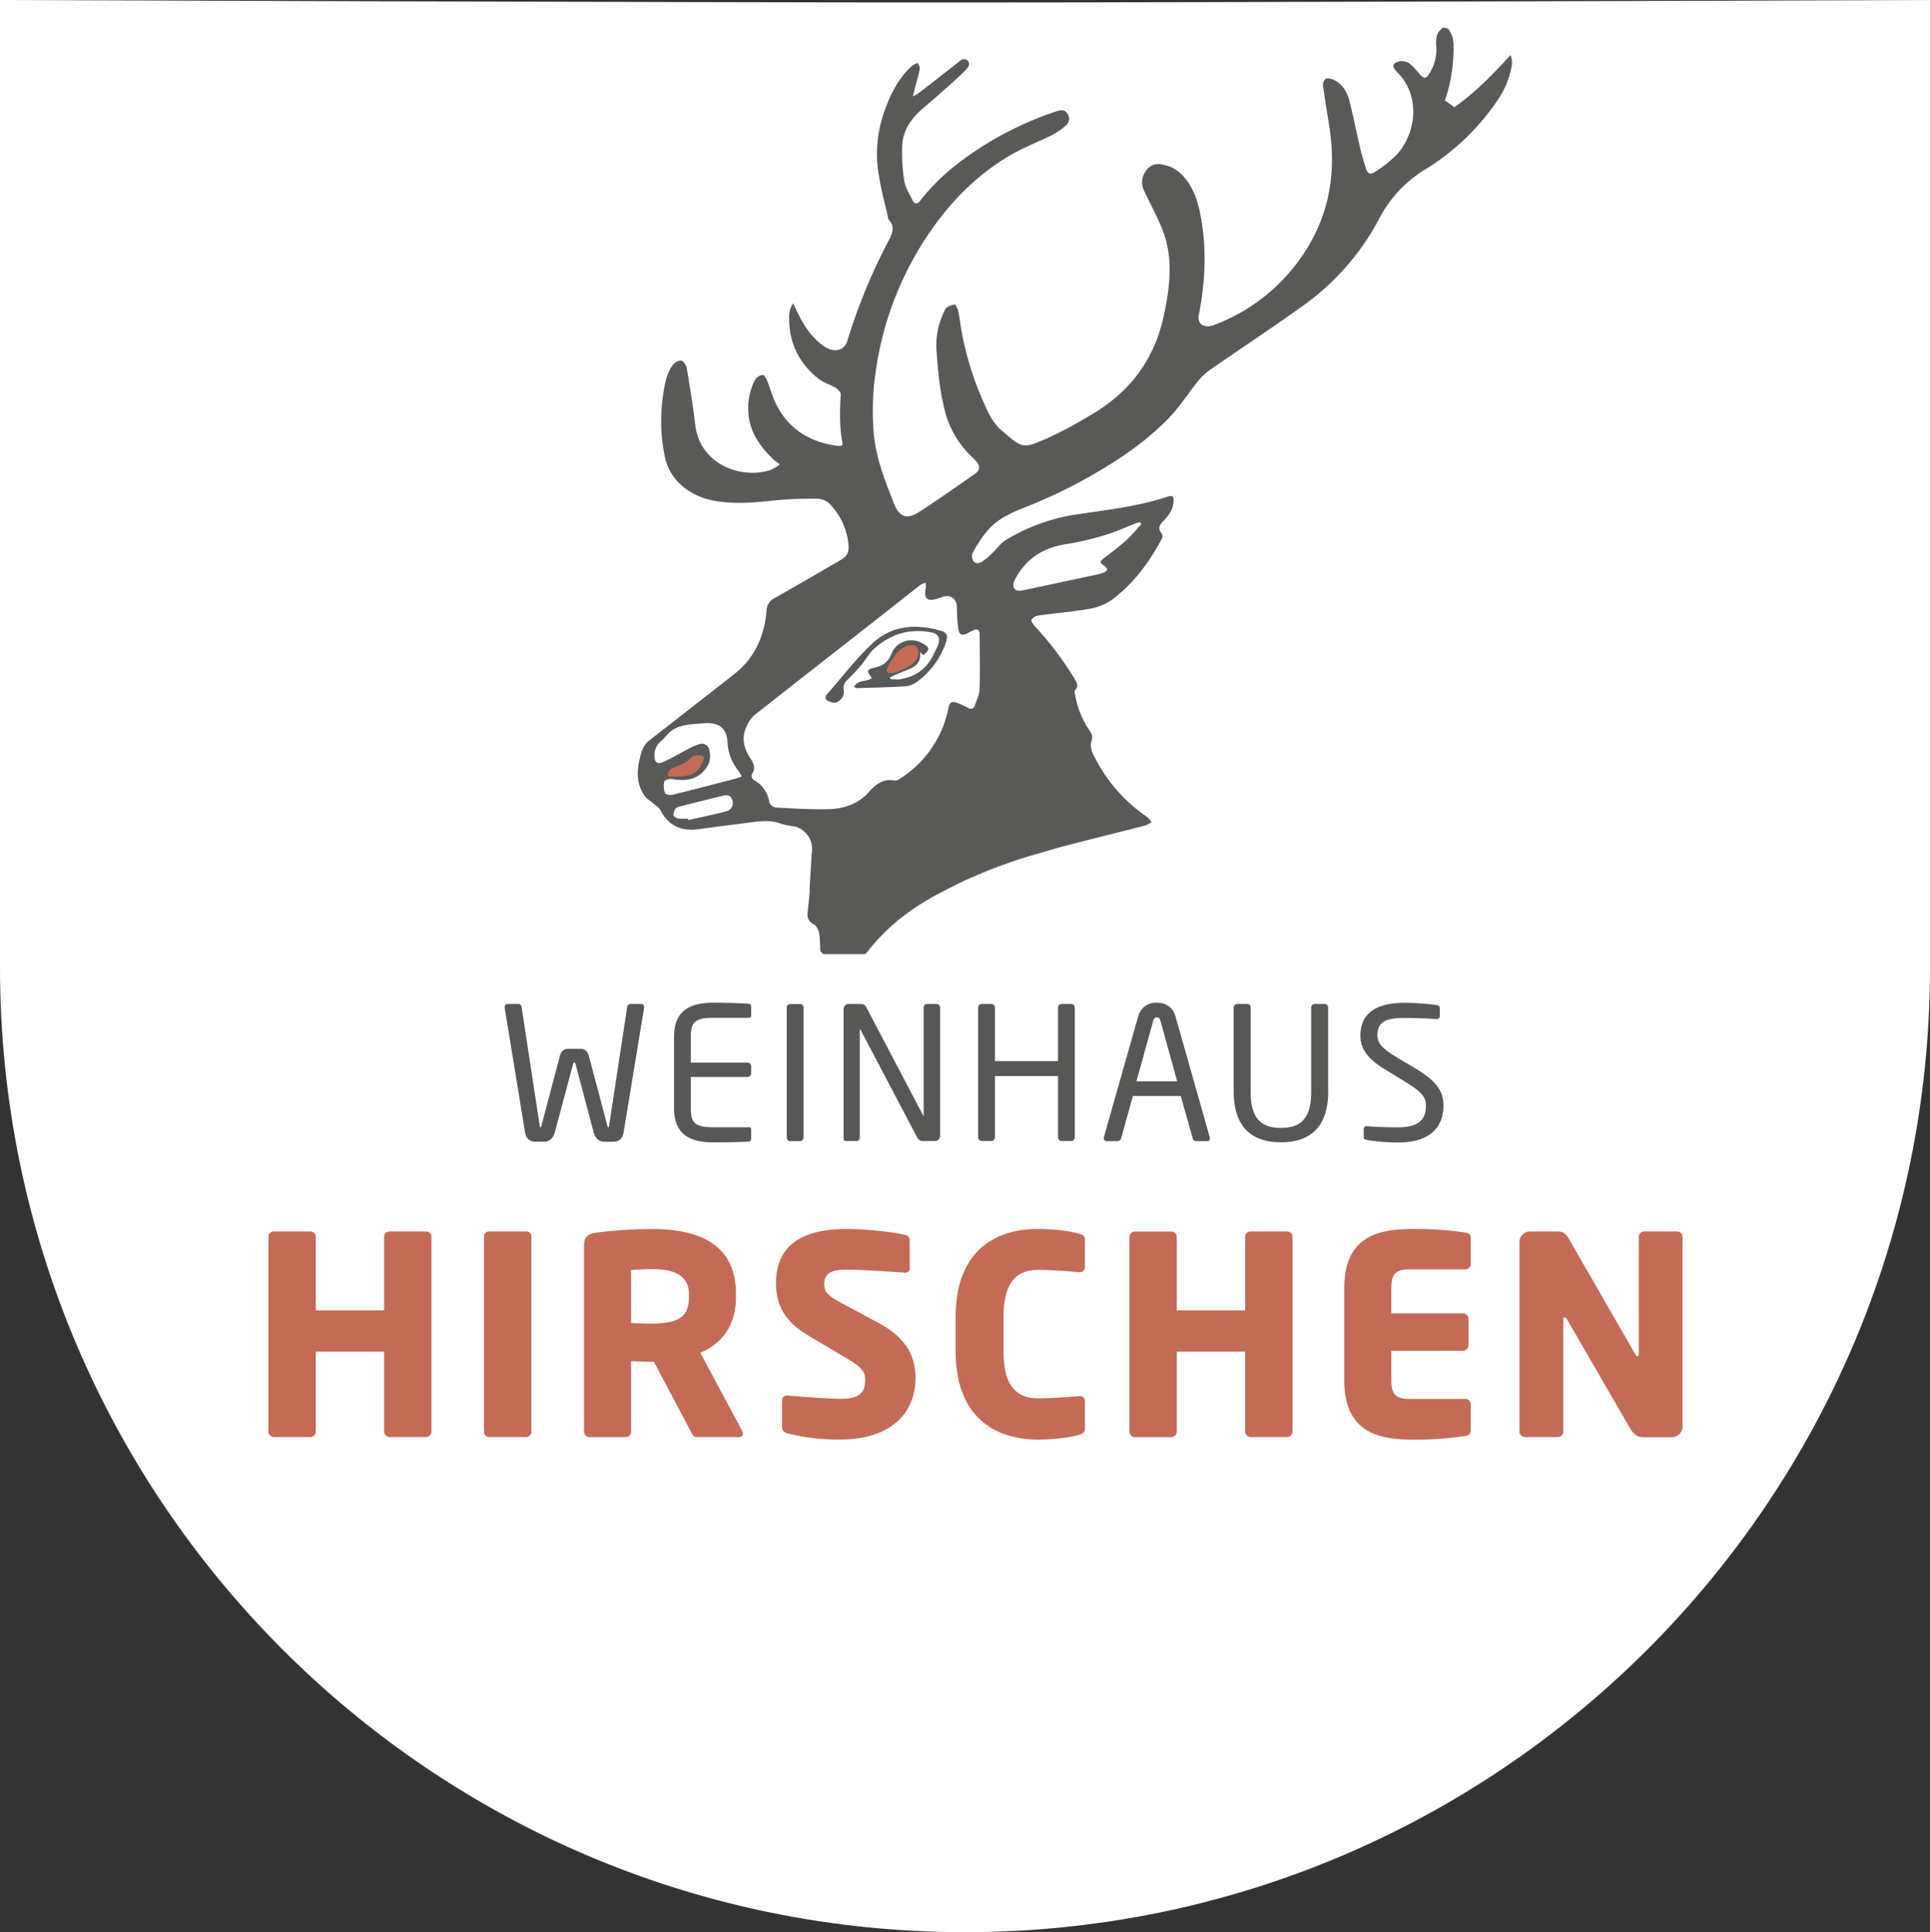 <svg xmlns="http://www.w3.org/2000/svg" viewBox="0 0 775.61 776.61"><rect x="0" y="0" width="775.61" height="776.61" fill="#333333" stroke="none"/><defs><style>.cls-1{fill:#fff;}.cls-2{fill:#575756;}.cls-3{fill:#c46b57;}.cls-4{fill:#595958;}</style></defs><g id="Ebene_2" data-name="Ebene 2"><g id="Ebene_1-2" data-name="Ebene 1"><path class="cls-1" d="M775.61,388.8C775.61,603,602,776.61,387.8,776.61S0,603,0,388.8V0S269.86,1,387.8,1C490.48,1,775.61,0,775.61,0Z"></path><path class="cls-2" d="M258.86,404.78a1.21,1.21,0,0,0-1.26-1.26h-4.3a1.34,1.34,0,0,0-1.26,1.26L244.85,452c-.15.74-.08,1.11-.38,1.11s-.37-.45-.51-1.11l-7.27-27.44c-.52-2-1.56-3-3.49-3h-4.74c-1.93,0-3,1-3.49,3L217.71,452c-.15.66-.23,1.11-.52,1.11s-.23-.37-.37-1.11l-7.2-47.24c-.15-.82-.66-1.26-1.26-1.26h-4.3a1.21,1.21,0,0,0-1.26,1.26V405L211,455.13c.52,3,2.23,3.78,4.6,3.78h3.11c2.08,0,3.64-1.48,4.23-3.71l7.34-27.43c.15-.67.22-.67.45-.67h.14c.23,0,.3,0,.45.67l7.27,27.43c.59,2.23,2.15,3.71,4.22,3.71H246c2.38,0,4.08-.74,4.6-3.78L258.86,405v-.22Zm43,53v-3.79a.8.8,0,0,0-.82-.89H286.74c-7.86,0-9.12-2.07-9.12-7.71V432.88h22.77a1.48,1.48,0,0,0,1.48-1.48v-2.82a1.49,1.49,0,0,0-1.48-1.48H277.62V416.79c0-5.63,1.26-7.71,9.12-7.71h14.31a.8.8,0,0,0,.82-.89v-3.71a1,1,0,0,0-.74-1c-3.12-.3-10.09-.45-14.46-.45-10.38,0-15.8,3.93-15.8,13.79v28.55c0,9.86,5.42,13.79,15.8,13.79,4.37,0,11.64-.07,14.46-.37a1,1,0,0,0,.74-1Zm21.06-.6v-52.2a1.34,1.34,0,0,0-1.34-1.41h-4.07a1.35,1.35,0,0,0-1.34,1.41v52.2a1.42,1.42,0,0,0,1.34,1.49h4.07a1.42,1.42,0,0,0,1.34-1.49Zm54.87-.66V404.93a1.35,1.35,0,0,0-1.33-1.41h-3.93a1.4,1.4,0,0,0-1.34,1.41v43.38c0,.07,0,.22-.07.22l-.15-.22L348.22,405c-.6-1.11-1-1.48-3-1.48H341.1A2.09,2.09,0,0,0,339,405.6v52.13c0,.74.59.89,1.33.89h3.86a1.39,1.39,0,0,0,1.33-1.41V413.9c0-.15,0-.22.08-.22s.14.07.22.22l22.91,43.53a2.46,2.46,0,0,0,2.38,1.19h4.59a2.15,2.15,0,0,0,2.15-2.15Zm54.14.66V405a1.49,1.49,0,0,0-1.49-1.48h-3.78a1.48,1.48,0,0,0-1.48,1.48v21.51H399.83V405a1.49,1.49,0,0,0-1.49-1.48h-3.78a1.49,1.49,0,0,0-1.48,1.48v52.13a1.49,1.49,0,0,0,1.48,1.49h3.78a1.49,1.49,0,0,0,1.49-1.49V432.51h25.36v24.62a1.49,1.49,0,0,0,1.48,1.49h3.78a1.49,1.49,0,0,0,1.49-1.49Zm54.28.3a1.18,1.18,0,0,0-.08-.52l-13.72-48.35c-1.26-4.52-4.74-5.56-7.49-5.56a7.29,7.29,0,0,0-7.56,5.64l-13.72,48.27a1.34,1.34,0,0,0-.07.52,1.19,1.19,0,0,0,1.26,1.19h4.37a1.5,1.5,0,0,0,1.34-1.12l4.74-17.05H474.5l4.82,17.05a1.34,1.34,0,0,0,1.26,1.12H485a1.16,1.16,0,0,0,1.27-1.19Zm-13.13-22.84H456.7l6.75-24.4c.22-.81.67-1.33,1.48-1.33s1.19.52,1.41,1.33l6.75,24.4Zm60.66,4V404.93a1.41,1.41,0,0,0-1.41-1.41h-4a1.41,1.41,0,0,0-1.4,1.41v33.66c0,9.64-3,14.76-12.17,14.76s-12.16-5.19-12.16-14.76V404.93a1.4,1.4,0,0,0-1.41-1.41h-4a1.41,1.41,0,0,0-1.41,1.41v33.66c0,14.17,7,20.54,19,20.54s19-6.37,19-20.54Zm46.34,5.71c0-5.93-3-10-11.64-15.12l-6.82-4.08c-5.64-3.41-8.08-5.49-8.08-9,0-5.41,3.26-7,10.9-7,4.3,0,9.49.22,12.75.44h.15a1.15,1.15,0,0,0,1.26-1.18v-3.19c0-.74-.52-1.11-1.26-1.26a101.46,101.46,0,0,0-12.9-.89c-11.27,0-17.73,4.15-17.73,13.12,0,5.94,3.42,9.72,10.24,13.87l7.19,4.38c6.75,4.15,8.9,6.23,8.9,9.93,0,5.19-2.37,8.75-11.27,8.75-3.41,0-8.83-.14-12.24-.44h-.22a1.15,1.15,0,0,0-1.26,1.19v3c0,.82.15,1.11,1.41,1.34a74.06,74.06,0,0,0,12.31,1c14.61,0,18.31-7.71,18.31-14.83Z"></path><path class="cls-3" d="M173.38,575.39V497.08a2.14,2.14,0,0,0-2.22-2.11H156.59a2.14,2.14,0,0,0-2.23,2.11v29.59H126.89V497.08a2.14,2.14,0,0,0-2.23-2.11H110.09a2.14,2.14,0,0,0-2.22,2.11v78.31a2.23,2.23,0,0,0,2.22,2.22h14.57a2.23,2.23,0,0,0,2.23-2.22V543.24h27.47v32.15a2.23,2.23,0,0,0,2.23,2.22h14.57a2.23,2.23,0,0,0,2.22-2.22Zm40.16,0V497.08a2,2,0,0,0-2.12-2.11h-14.9a2,2,0,0,0-2,2.11v78.31a2.05,2.05,0,0,0,2,2.22h14.9a2.14,2.14,0,0,0,2.12-2.22Zm85,.89a3,3,0,0,0-.33-1.23l-16.79-31.37c8.11-3.22,14.34-10.45,14.34-22.24V520c0-19.68-14.57-26-33.48-26a175.94,175.94,0,0,0-22.58,1.44c-3.44.56-5,1.56-5,5.34v74.64a2.23,2.23,0,0,0,2.22,2.22h14.46a2.23,2.23,0,0,0,2.23-2.22V547.13c2.11,0,5.56.23,7.89.23l1.23-.11,14.9,28.14c.56,1.11,1,2.22,2.23,2.22h17c1.22,0,1.66-.55,1.66-1.33Zm-21.69-54.84c0,7.56-3.67,10.57-15.35,10.57-1.22,0-6.67-.11-7.89-.23V510.43c1.33-.11,7.12-.34,8.67-.34,9.35,0,14.57,3.12,14.57,9.9v1.45Zm91.1,32.81c0-9-3.45-16.35-15-22.58L338.67,524c-6-3.23-7.45-4.67-7.45-7.79,0-4,2.33-5.89,8.67-5.89,7.57,0,20.47,1,23.58,1.22h.23a1.7,1.7,0,0,0,1.89-1.89V498.41a2,2,0,0,0-1.67-2c-4.23-1.11-15.46-2.44-23.58-2.44-21.58,0-28.48,9.45-28.48,21.69,0,8.12,2.78,15.12,13.13,21.24L340.34,546c5.78,3.45,7.34,5.23,7.34,8.46,0,5.33-2.23,7.78-9.9,7.78-4.34,0-16.57-.89-21.14-1.33h-.33a1.84,1.84,0,0,0-2,2.11v10.9c0,1.22,1.11,1.89,2.22,2.22a82.46,82.46,0,0,0,21,2.45c22.58,0,30.36-12.57,30.36-24.36ZM436,574.16V563.37a2,2,0,0,0-2.12-2.22h-.33c-4.23.33-10.35.89-16.46.89-7.68,0-13.8-4-13.8-18.8v-14c0-14.8,6.12-18.8,13.8-18.8,6.11,0,12.23.55,16.46.89h.33a2,2,0,0,0,2.12-2.23V498.3c0-1.55-.89-2-2.45-2.44-2.34-.78-8.79-1.89-16.57-1.89-16.91,0-32.93,8.78-32.93,35.26v14c0,26.47,16,35.37,32.93,35.37,7.78,0,14.23-1.11,16.57-1.89,1.56-.44,2.45-1,2.45-2.56Zm83.42,1.23V497.08a2.14,2.14,0,0,0-2.23-2.11H502.62a2.14,2.14,0,0,0-2.22,2.11v29.59H472.92V497.08A2.14,2.14,0,0,0,470.7,495H456.13a2.14,2.14,0,0,0-2.23,2.11v78.31a2.23,2.23,0,0,0,2.23,2.22H470.7a2.23,2.23,0,0,0,2.22-2.22V543.24H500.4v32.15a2.23,2.23,0,0,0,2.22,2.22h14.57a2.23,2.23,0,0,0,2.23-2.22Zm71.63-.56V564.48a2.23,2.23,0,0,0-2.23-2.22H566.24c-5.22,0-7.11-1.78-7.11-7.56V542.91h28.8a2.23,2.23,0,0,0,2.23-2.23V530.12a2.23,2.23,0,0,0-2.23-2.23h-28.8V517.77c0-5.79,1.89-7.56,7.11-7.56h22.58a2.24,2.24,0,0,0,2.23-2.23V497.64c0-1.45-.67-2-2.23-2.23A130.23,130.23,0,0,0,567.36,494c-14.35,0-27.14,3.55-27.14,23.8V554.7c0,20.24,12.68,23.91,27,23.91a132,132,0,0,0,21.57-1.44c1.56-.23,2.23-.89,2.23-2.34Zm85.09-1.45v-76.3a2.14,2.14,0,0,0-2.23-2.11H660.79a2.14,2.14,0,0,0-2.22,2.11v47.05c0,.78-.34,1-.56,1s-.45-.22-.89-.89l-26.36-45.83c-1.34-2.33-2.45-3.44-4.67-3.44H614.85a4.23,4.23,0,0,0-4.23,4.22v76.2a2.24,2.24,0,0,0,2.23,2.22H626a2.23,2.23,0,0,0,2.23-2.22v-45c0-.67.22-.89.56-.89s.55.22,1,.89l25.36,43.82c1.78,3,3.45,3.45,5.78,3.45h10.9a4.32,4.32,0,0,0,4.34-4.23Z"></path><path class="cls-4" d="M380,258.66a33,33,0,0,1-11.67,15.52,8.91,8.91,0,0,1-4.5,1.68c-6.5.39-13,.53-19.52.72-.28,0-.55-.21-1.1-.45,1.47-3.11,5-1.89,7.14-3.56-.29-.43-.51-.83-.77-1.16-1.22-1.61-1-2.26.85-2.79.82-.24,1.69-.38,2.5-.65a8.44,8.44,0,0,0,5.33-5.2,8.58,8.58,0,0,1,12.23-4.31c3.27,1.7,3.37,2.68.5,4.9-.32-.33-.61-.67-1.26-1.33.61,4.82-2.46,6.25-5.85,7.51-2.1.77-4.11,1.75-6.15,2.66,0,.21,0,.45,0,.67a15.68,15.68,0,0,0,3.26.25c6.41-.88,11.31-3.95,14.13-10,.63-1.36,1.41-2.66,1.91-4,.94-2.61,0-4.4-2.66-4.93-8.6-1.7-16.23.59-22.74,6.25-2.21,1.91-3.66,4.67-5.57,6.93-1.77,2.08-3.68,4.07-5.61,6a4.27,4.27,0,0,0-1.39,4c.39,2.3-1,4-2.89,4.94-.83.41-2.34-.1-3.37-.55-1.26-.55-1.36-1.66-.43-2.72,6-6.82,11.55-14.16,18.14-20.36,7.81-7.35,17.58-8.08,27.64-5.13,2.57.75,2.95,2.12,1.81,5.11Z"></path><path class="cls-4" d="M607,22.15c-7,7.67-14.1,15.05-22.5,20.91L580.7,40.4l.06-.21a65.91,65.91,0,0,0,3.36-22.78,25.34,25.34,0,0,0-.45-2.7l-.65-1.4c-.12-.23-.77-1.55-1.08-1.69a5.75,5.75,0,0,0-1.81-.55c-.49,0-1.73,1.46-1.73,1.46a6.13,6.13,0,0,0-.61.86l-.46,1.26a14.64,14.64,0,0,0-.23,2.81,18,18,0,0,1-2.7,12.12c-1.26,2.09-2.16,2.11-3.77.36a32.76,32.76,0,0,0-4-4.27,5.55,5.55,0,0,0-4-1.06c-3.13.68-3.48,2.08-1.2,4.32,9.6,9.49,7.77,24.65-.2,33.31a49.38,49.38,0,0,1-8.4,6.69c-2.14,1.45-3.22.94-4-1.48-.85-2.69-1.63-5.43-2.28-8.18-1.42-6-2.62-12.14-4.11-18.16-1-4.07-2.89-7.71-7.18-9.3-.79-.3-2-.52-2.54-.12a3.41,3.41,0,0,0-1.06,2.61c.73,5.41,1.63,10.82,2.51,16.23,3.05,19,0,36.65-11.13,52.7a74.33,74.33,0,0,1-34.92,27.31,7.85,7.85,0,0,1-2.73.61c-2.68,0-4.13-1.81-3.64-4.41,2.36-12.12,3.17-24.33,1.32-36.55-1-6.8-2.56-13.61-7.28-19.12a14.65,14.65,0,0,0-9.11-5,5.89,5.89,0,0,0-6.28,2.8,7.54,7.54,0,0,0-.72,7.59c2.4,5.17,5.17,10.21,7.32,15.48,4.62,11.41,3.24,23,.76,34.68C464,144.53,454,157.71,438.37,166.79a170.45,170.45,0,0,1-17.62,9.43c-10.07,4.35-9.86,3.91-18.32-3.29-3.18-2.69-5-6.37-6.65-10.13a125.92,125.92,0,0,1-9.26-29.09c-.49-2.86-.83-5.75-1.42-8.58-.2-1-1.16-2.81-1.42-2.76-1.35.32-3.2.81-3.73,1.83a30.66,30.66,0,0,0-3.62,16.31c.61,8.89,1.43,17.81,3.89,26.44a38.84,38.84,0,0,0,8.11,14.38c1.2,1.44,2.67,2.62,3.91,4,1.75,2,1.65,3.68-.49,5.18-7.4,5.15-14.79,10.34-22.37,15.26-4.86,3.17-7.94,2.15-10.11-3.32-3.64-9.21-7.28-18.47-8.16-28.43a109.44,109.44,0,0,1,1.16-27,130.72,130.72,0,0,1,20.2-51.93C381.42,81.56,392.6,70,406.94,61.86c5.17-2.93,10.78-5,16.13-7.71a29.52,29.52,0,0,0,4.82-3.32c1.67-1.32,2.28-3.07,1.18-5s-2.85-1.65-4.59-1.06a134.25,134.25,0,0,0-39.2,20.69A85.13,85.13,0,0,0,369.7,80.79c-1.08,1.41-2.25,1.2-2.95-.24-1.28-2.59-2.93-5.21-3.39-8a73.19,73.19,0,0,1-.78-14c.25-6.28,3.67-11,8.32-15,5.41-4.66,10.84-9.32,16-14.22A14.51,14.51,0,0,0,389,27a2,2,0,0,0-2.88-2.75l0,0c-5.51,4.29-11,8.6-16.55,12.87a29.07,29.07,0,0,1-2.73,1.65c.35-1.44.57-2.28.78-3.13.69-2.66,1.48-5.27,2-8,.14-.69-.47-1.55-.73-2.34a8.35,8.35,0,0,0-2.18,1c-5.53,4.87-8.72,11.31-11.16,18.05a51,51,0,0,0-2.45,25.72c.9,5.7,2.43,11.31,3.69,17a3.32,3.32,0,0,0,.45,1.34c2.66,2.93,1.28,5.59-.23,8.5a233.1,233.1,0,0,0-16.54,40.23c-1.17,3.87-5.45,4.76-9.41,2-4.7-3.3-7.79-7.9-10.29-13-.63-1.26-1.22-2.52-2-4.19-1.79,2.46-1.69,4.9-1.62,7.22.3,9.52,4.43,17.23,11.81,23.1,2,1.57,4.66,2.26,6.86,3.6.93.55,2.11,1.79,2.05,2.65-.39,6.61-.57,13.16.71,19.69a2.47,2.47,0,0,1-.18.85,7.75,7.75,0,0,1-1.79.16c-11.07-1.48-19.73-6.63-24.77-16.9-1.49-3.07-2.38-6.43-3.68-9.64-.31-.79-1.22-2-1.59-2a4.87,4.87,0,0,0-3,1.73,24.09,24.09,0,0,0-2.85,12.67c.23,8.17,4.54,14.26,10.15,19.65a31,31,0,0,0,2.58,1.93,22.1,22.1,0,0,1-3.66,2.2c-11.55,3.92-28.66-1.92-30.43-18.37C278.5,163,277.24,155.48,276,148c-.2-1.16-1.3-2.85-2.24-3.05s-2.72.81-3.4,1.77c-2.74,3.82-3.35,8.38-4,12.9a70,70,0,0,0,.77,23.63c1.65,9.09,9.28,15.86,19.12,17.86,8.48,1.73,16.84.93,25.3,0a142.21,142.21,0,0,1,17.64-.61,7.58,7.58,0,0,1,4.77,2.6,27.22,27.22,0,0,1,7,15.54c.39,3.54-.73,5.06-3.27,6.53-8.77,5.08-17.49,10.21-26.32,15.19a5.72,5.72,0,0,0-3.3,5c-.87,10.3-4.73,19.12-13.05,25.63q-17.06,13.37-34.19,26.69c-2.61,2.05-3.22,5-3.87,7.83-1.16,5-1,10,2.12,14.42.89,1.24,2.36,2,3.54,3.05,1,.87,2.25,1.59,2.82,2.7,3.3,6.43,8.57,8.53,15.5,7.57,7.4-1,14.79-1.95,22.21-2.91,3.77-.49,7.47-.55,11.15.88a32.25,32.25,0,0,0,4.6.87,9.39,9.39,0,0,1,7.44,10,3.44,3.44,0,0,1-.14.87v0l-.84,14.12h0a13.37,13.37,0,0,1,0,1.55c-.18,2.74-.55,5.47-.79,8.21a4.21,4.21,0,0,0,2.4,4.62c1.08.57,1.83,2.18,2.24,3.48a61.4,61.4,0,0,1,.4,6.67,2,2,0,0,0,2,1.89h15.33a1.61,1.61,0,0,0,1.26-.45c9.4-12.22,20.34-19.48,31.79-25.3,3.77-1.91,7.53-3.88,11.45-5.47l0,0a198.55,198.55,0,0,1,27.9-9.8l0,0c2.24-.7,4.5-1.37,6.79-2,11.35-3,22.72-5.75,34.07-8.66a11.51,11.51,0,0,0,2.56-1.36,10.55,10.55,0,0,0-1.93-2.2,64.12,64.12,0,0,1-21-24.06c-1.16-2.18-2-4.35-1-7a4.15,4.15,0,0,0-.73-3.23,35.67,35.67,0,0,1-6-14.48c-.12-.67-.44-1.69-.12-2,1.79-1.87.61-3.35-.35-5a131.29,131.29,0,0,0-15.78-20.81c-.67-.73-1.6-2.15-1.3-2.66a4.23,4.23,0,0,1,2.77-1.61c6.93-1,13.91-1.52,20.78-2.75a21.91,21.91,0,0,0,8.95-3.74c8.54-6.44,14.81-14.88,19.79-24.28a2.46,2.46,0,0,0,.1-2.14c-2-2.15-.77-3.74.74-5.27,2.11-2.13,3.72-4.49,3.94-7.58.16-2.14-.39-2.69-2.4-2-12.1,4-24.71,5.33-37.22,7.22A76.22,76.22,0,0,0,404.3,217c-2.14,1.28-3.68,3.58-5.55,5.33a29,29,0,0,1-4.13,3.48,3.89,3.89,0,0,1-1.37.51,2,2,0,0,1-2.39-1.43,3.45,3.45,0,0,1-.11-2.33,52.87,52.87,0,0,1,5.72-8.85c4.15-5.11,10-7.71,16-10a206.84,206.84,0,0,0,31.14-15.52c9.67-5.84,18.76-12.45,26.55-20.62,4-4.17,7.11-9.14,10.74-13.67a25.48,25.48,0,0,1,4.92-4.92c12.83-8.93,25.91-17.51,38.58-26.65a100.85,100.85,0,0,0,30-34.68,49.82,49.82,0,0,1,17.9-19.26,95.18,95.18,0,0,0,29.51-28.08,35.09,35.09,0,0,0,5.78-14.3,8.18,8.18,0,0,0-.51-3.77ZM407.59,233.5C412,224.63,419.23,220,429,218.61a109.42,109.42,0,0,0,16-3.84c3.82-1.14,7.44-2.89,11.16-4.32a14.74,14.74,0,0,1,1.94-.55c.2.25.4.49.59.74-2,2.21-3.93,4.59-6.15,6.59-2.72,2.46-5.69,4.67-8.62,6.91-2.06,1.57-2.16,1.81-.1,3.34,1.48,1.1,1.5,1.93-.25,2.64a19.9,19.9,0,0,1-2.23.71c-10.21,2.18-20.4,4.38-30.61,6.51a6.33,6.33,0,0,1-1.63.06,2,2,0,0,1-1.85-2,4.14,4.14,0,0,1,.34-1.89ZM291.7,326.12c-5,1.33-10.05,2.36-15.09,3.5l-.12-.57a26.58,26.58,0,0,1-4-.06c-.69-.12-1.75-.79-1.81-1.32a4.3,4.3,0,0,1,.8-2.67,3.45,3.45,0,0,1,1.89-.89c5.57-1.42,11.12-2.81,16.71-4.17,1.75-.43,3.52-.71,4.21,1.61a3.41,3.41,0,0,1-2.6,4.57ZM296,312.86c-8.6,2.22-17.18,4.48-25.78,6.61-.94.21-2.83-.18-3-.75a8.64,8.64,0,0,1-.28-4.62c.12-.55,2-1.12,2.93-1,4.51.73,8.85.75,12.38-2.61,2.49-2.4,3.73-5.39,2.81-9a3,3,0,0,0-3.95-2.4,24.28,24.28,0,0,0-4.88,2.14c-3.33,1.69-6.53,3.7-10,5.16-2.16.9-3.2-.12-3.2-2.52a7.09,7.09,0,0,1,2.3-5.71,16.56,16.56,0,0,0,2.34-2.32c4.07-5.09,10-4.6,15.52-5.15a12.29,12.29,0,0,1,4.39.41c3.77,1.08,4.66,4.47,4.82,7.63.23,4.59,2.12,8.24,4.78,11.73a17.09,17.09,0,0,1,.92,1.65c-.92.3-1.49.53-2.08.69Zm95.31-59.65c1.43-.49,2.38,0,2.38,1.62.06,7.33.21,14.69,0,22-.06,2.28-1.2,4.52-1.93,6.75-.41,1.29-1.32,1.61-2.58,1a41.49,41.49,0,0,0-4.5-2.06c-2.13-.79-3.07-.22-3.52,2a43.41,43.41,0,0,1-19,28.13c-.76.51-1.79,1.26-2.52,1.1-4.52-.94-7.71,1.44-10.3,4.41-4.55,5.17-10.41,7-16.84,7.08-6.89.12-13.79-.27-20.66-.67a3.55,3.55,0,0,1-2.67-2,12,12,0,0,0-6.16-9,2,2,0,0,1-.65-2.78c1.32-2.06.51-4.05-.85-6.11-2.63-3.94-3.64-8.19-1.49-12.67a12.55,12.55,0,0,1,3.09-4.51c17.62-13.92,35.35-27.72,53-41.56,4.65-3.64,9.23-7.32,13.89-10.92a6.68,6.68,0,0,1,2-.77,8.43,8.43,0,0,1,.06,2.12c-.89,4.12.37,5.43,4.36,4.33a21.27,21.27,0,0,0,2.13-.71c3.22-1.25,5.9.52,6,4,0,1.53.06,3.05.14,4.58.07,1.34.21,2.66.41,4,.39,2.65,1.36,3.11,3.82,1.89a19.88,19.88,0,0,1,2.32-1.13Z"></path><path class="cls-3" d="M269.66,309c.67-.37,5.91-2,7.57-4.07s4.85-1.38,5.54-.8-1.61,4.93-2.65,5.67c-2.26,2.69-8.77,2.34-10.76,2.34s-.38-2.77.3-3.14Z"></path><path class="cls-3" d="M359.47,270.3s8.13-2.27,9.26-6.18c0,0,1.27-3.33-1.09-4.53s-6.49,1.48-7.49,3.25c-1.17,2.08-7.57,9.13-.68,7.46Z"></path></g></g></svg>